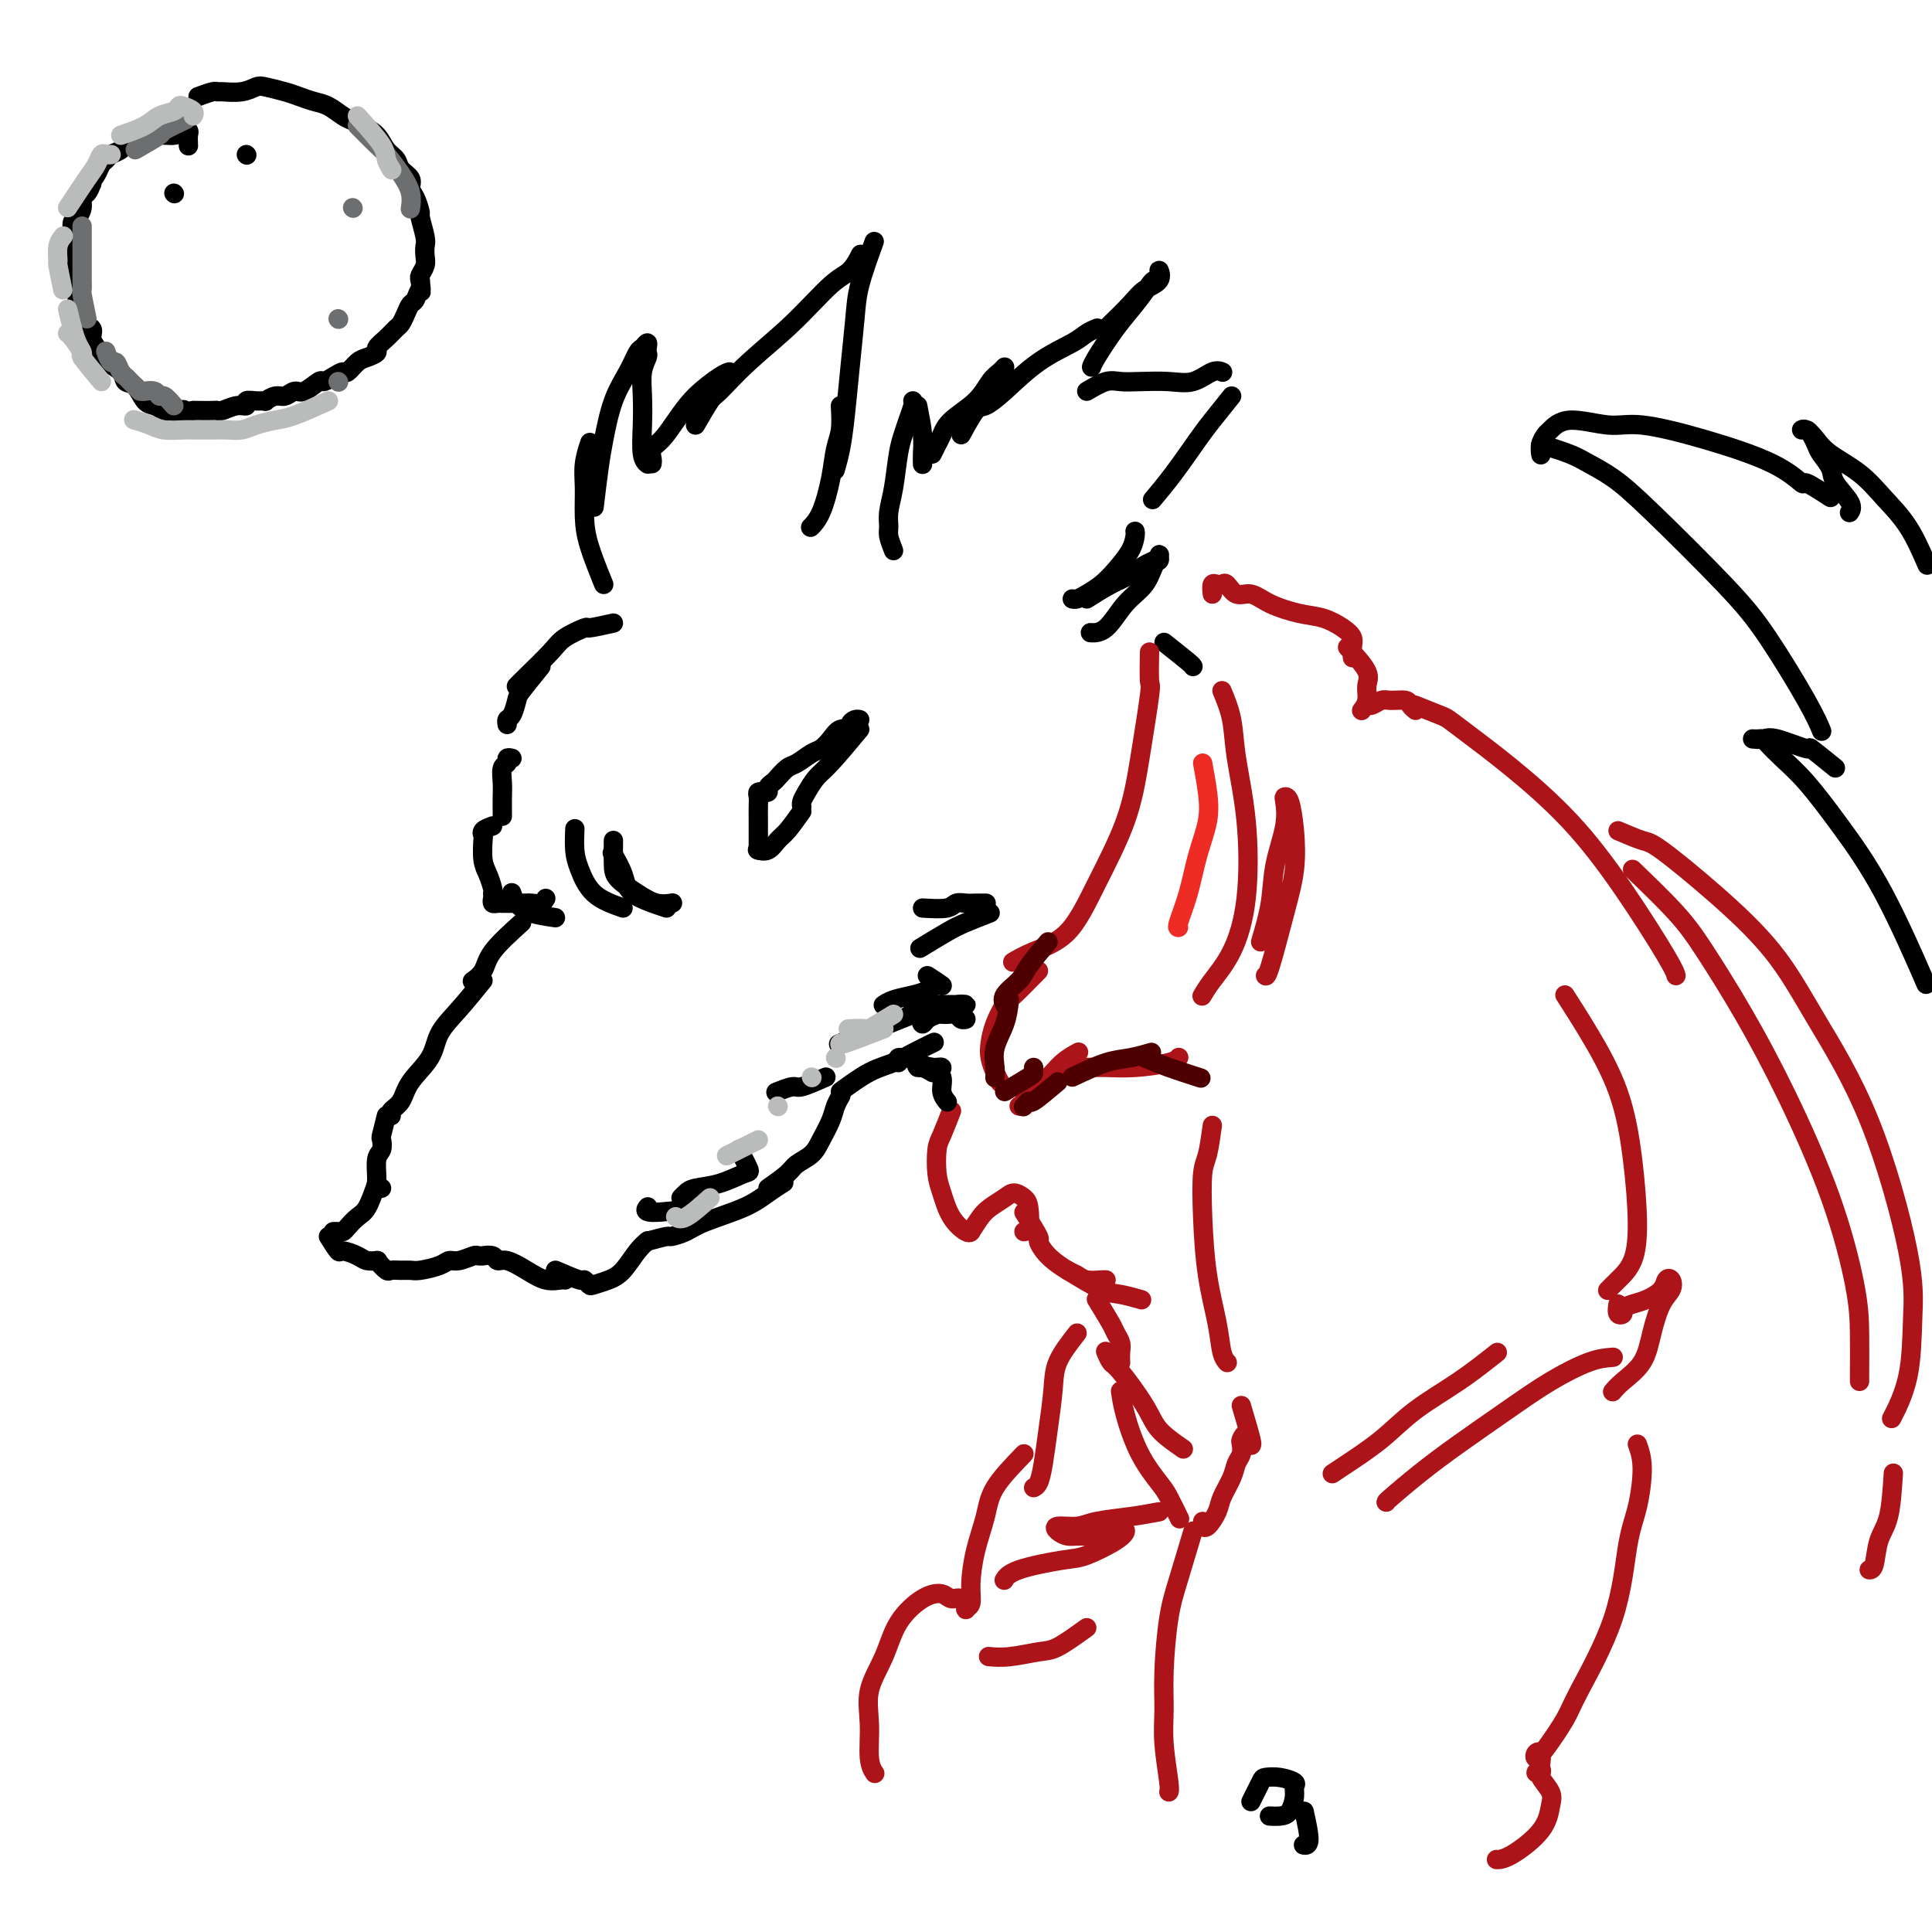 <svg viewBox='0 0 400 400' version='1.1' xmlns='http://www.w3.org/2000/svg' xmlns:xlink='http://www.w3.org/1999/xlink'><g fill='none' stroke='#000000' stroke-width='4' stroke-linecap='round' stroke-linejoin='round'><path d='M185,114c-0.429,-1.105 -0.858,-2.210 -1,-3c-0.142,-0.790 0.003,-1.264 0,-2c-0.003,-0.736 -0.156,-1.733 0,-3c0.156,-1.267 0.620,-2.805 1,-5c0.380,-2.195 0.676,-5.047 1,-7c0.324,-1.953 0.675,-3.007 1,-4c0.325,-0.993 0.623,-1.926 1,-3c0.377,-1.074 0.832,-2.289 1,-3c0.168,-0.711 0.048,-0.917 0,-1c-0.048,-0.083 -0.024,-0.041 0,0'/><path d='M190,84c0.423,2.143 0.845,4.286 1,6c0.155,1.714 0.042,3.000 0,4c-0.042,1.000 -0.012,1.714 0,2c0.012,0.286 0.006,0.143 0,0'/><path d='M193,94c0.335,-0.685 0.670,-1.370 1,-2c0.330,-0.630 0.655,-1.205 1,-2c0.345,-0.795 0.709,-1.810 2,-3c1.291,-1.190 3.509,-2.554 5,-4c1.491,-1.446 2.255,-2.975 3,-4c0.745,-1.025 1.470,-1.545 2,-2c0.530,-0.455 0.866,-0.844 1,-1c0.134,-0.156 0.067,-0.078 0,0'/><path d='M199,90c1.120,-2.050 2.239,-4.100 3,-5c0.761,-0.900 1.162,-0.650 2,-1c0.838,-0.350 2.113,-1.299 4,-3c1.887,-1.701 4.386,-4.155 7,-6c2.614,-1.845 5.341,-3.083 7,-4c1.659,-0.917 2.249,-1.514 3,-2c0.751,-0.486 1.664,-0.862 2,-1c0.336,-0.138 0.096,-0.040 0,0c-0.096,0.040 -0.048,0.020 0,0'/><path d='M229,68c1.865,-1.816 3.730,-3.633 5,-5c1.270,-1.367 1.945,-2.286 3,-3c1.055,-0.714 2.491,-1.224 3,-2c0.509,-0.776 0.089,-1.818 0,-2c-0.089,-0.182 0.151,0.497 0,1c-0.151,0.503 -0.692,0.831 -1,1c-0.308,0.169 -0.384,0.178 -1,1c-0.616,0.822 -1.773,2.455 -3,4c-1.227,1.545 -2.525,3.002 -4,5c-1.475,1.998 -3.128,4.538 -4,6c-0.872,1.462 -0.963,1.846 -1,2c-0.037,0.154 -0.018,0.077 0,0'/><path d='M225,81c1.432,-0.844 2.865,-1.688 4,-2c1.135,-0.312 1.974,-0.091 3,0c1.026,0.091 2.240,0.053 4,0c1.760,-0.053 4.065,-0.119 6,0c1.935,0.119 3.498,0.424 5,0c1.502,-0.424 2.943,-1.576 4,-2c1.057,-0.424 1.731,-0.121 2,0c0.269,0.121 0.135,0.061 0,0'/><path d='M255,82c-1.470,1.833 -2.941,3.665 -4,5c-1.059,1.335 -1.707,2.172 -3,4c-1.293,1.828 -3.233,4.646 -5,7c-1.767,2.354 -3.362,4.244 -4,5c-0.638,0.756 -0.319,0.378 0,0'/><path d='M235,110c0.041,0.184 0.082,0.367 0,1c-0.082,0.633 -0.288,1.714 -1,3c-0.712,1.286 -1.932,2.775 -3,4c-1.068,1.225 -1.985,2.185 -3,3c-1.015,0.815 -2.128,1.487 -3,2c-0.872,0.513 -1.504,0.869 -2,1c-0.496,0.131 -0.856,0.037 -1,0c-0.144,-0.037 -0.072,-0.019 0,0'/><path d='M225,124c1.737,-1.096 3.474,-2.192 5,-3c1.526,-0.808 2.839,-1.328 4,-2c1.161,-0.672 2.168,-1.497 3,-2c0.832,-0.503 1.488,-0.684 2,-1c0.512,-0.316 0.879,-0.766 1,-1c0.121,-0.234 -0.004,-0.252 0,0c0.004,0.252 0.136,0.775 0,1c-0.136,0.225 -0.541,0.151 -1,1c-0.459,0.849 -0.971,2.620 -2,4c-1.029,1.380 -2.575,2.370 -4,4c-1.425,1.630 -2.730,3.900 -4,5c-1.270,1.100 -2.506,1.028 -3,1c-0.494,-0.028 -0.247,-0.014 0,0'/><path d='M125,121c-1.153,-2.852 -2.305,-5.703 -3,-8c-0.695,-2.297 -0.932,-4.038 -1,-6c-0.068,-1.962 0.033,-4.144 0,-6c-0.033,-1.856 -0.201,-3.384 0,-5c0.201,-1.616 0.772,-3.319 1,-4c0.228,-0.681 0.114,-0.341 0,0'/><path d='M123,105c0.350,-2.904 0.699,-5.808 1,-8c0.301,-2.192 0.553,-3.672 1,-6c0.447,-2.328 1.090,-5.504 2,-8c0.910,-2.496 2.086,-4.312 3,-6c0.914,-1.688 1.565,-3.248 2,-4c0.435,-0.752 0.653,-0.697 1,-1c0.347,-0.303 0.821,-0.963 1,-1c0.179,-0.037 0.062,0.551 0,1c-0.062,0.449 -0.069,0.761 0,1c0.069,0.239 0.214,0.407 0,1c-0.214,0.593 -0.786,1.613 -1,3c-0.214,1.387 -0.071,3.142 0,5c0.071,1.858 0.071,3.817 0,6c-0.071,2.183 -0.211,4.588 0,6c0.211,1.412 0.775,1.832 1,2c0.225,0.168 0.113,0.084 0,0'/><path d='M135,96c0.042,-0.233 0.085,-0.466 0,-1c-0.085,-0.534 -0.297,-1.369 0,-2c0.297,-0.631 1.102,-1.059 2,-2c0.898,-0.941 1.887,-2.396 3,-4c1.113,-1.604 2.350,-3.358 4,-5c1.650,-1.642 3.713,-3.173 5,-4c1.287,-0.827 1.796,-0.951 2,-1c0.204,-0.049 0.102,-0.025 0,0'/><path d='M144,88c1.166,-2.020 2.331,-4.040 3,-5c0.669,-0.960 0.840,-0.861 2,-2c1.160,-1.139 3.309,-3.518 6,-6c2.691,-2.482 5.923,-5.068 9,-8c3.077,-2.932 6.000,-6.208 8,-8c2.000,-1.792 3.077,-2.098 4,-3c0.923,-0.902 1.692,-2.401 2,-3c0.308,-0.599 0.154,-0.300 0,0'/><path d='M181,50c-1.179,3.246 -2.357,6.492 -3,9c-0.643,2.508 -0.750,4.277 -1,7c-0.250,2.723 -0.641,6.401 -1,10c-0.359,3.599 -0.684,7.119 -1,10c-0.316,2.881 -0.624,5.122 -1,7c-0.376,1.878 -0.822,3.394 -1,4c-0.178,0.606 -0.089,0.303 0,0'/><path d='M174,84c0.095,1.792 0.190,3.584 0,5c-0.190,1.416 -0.664,2.457 -1,4c-0.336,1.543 -0.533,3.589 -1,6c-0.467,2.411 -1.203,5.188 -2,7c-0.797,1.812 -1.656,2.661 -2,3c-0.344,0.339 -0.172,0.170 0,0'/><path d='M127,129c-2.107,0.469 -4.213,0.937 -5,1c-0.787,0.063 -0.253,-0.281 -1,0c-0.747,0.281 -2.775,1.186 -4,2c-1.225,0.814 -1.648,1.538 -3,3c-1.352,1.462 -3.633,3.663 -5,5c-1.367,1.337 -1.819,1.811 -2,2c-0.181,0.189 -0.090,0.095 0,0'/><path d='M112,138c-1.600,1.972 -3.199,3.944 -4,5c-0.801,1.056 -0.803,1.197 -1,2c-0.197,0.803 -0.589,2.267 -1,3c-0.411,0.733 -0.841,0.736 -1,1c-0.159,0.264 -0.045,0.790 0,1c0.045,0.210 0.023,0.105 0,0'/><path d='M157,176c-0.001,-1.541 -0.001,-3.082 0,-4c0.001,-0.918 0.004,-1.213 0,-2c-0.004,-0.787 -0.016,-2.068 0,-3c0.016,-0.932 0.061,-1.517 0,-2c-0.061,-0.483 -0.227,-0.864 0,-1c0.227,-0.136 0.849,-0.026 1,0c0.151,0.026 -0.168,-0.034 0,0c0.168,0.034 0.822,0.160 1,0c0.178,-0.160 -0.119,-0.605 0,-1c0.119,-0.395 0.654,-0.740 1,-1c0.346,-0.260 0.501,-0.436 1,-1c0.499,-0.564 1.341,-1.516 2,-2c0.659,-0.484 1.135,-0.502 2,-1c0.865,-0.498 2.120,-1.478 3,-2c0.880,-0.522 1.384,-0.588 2,-1c0.616,-0.412 1.345,-1.172 2,-2c0.655,-0.828 1.237,-1.724 2,-2c0.763,-0.276 1.707,0.070 2,0c0.293,-0.070 -0.066,-0.555 0,-1c0.066,-0.445 0.556,-0.851 1,-1c0.444,-0.149 0.841,-0.043 1,0c0.159,0.043 0.079,0.021 0,0'/><path d='M178,151c-2.249,2.696 -4.497,5.391 -6,7c-1.503,1.609 -2.259,2.130 -3,3c-0.741,0.870 -1.467,2.089 -2,3c-0.533,0.911 -0.874,1.515 -1,2c-0.126,0.485 -0.036,0.853 0,1c0.036,0.147 0.018,0.074 0,0'/><path d='M166,168c-1.086,1.525 -2.172,3.049 -3,4c-0.828,0.951 -1.397,1.327 -2,2c-0.603,0.673 -1.239,1.643 -2,2c-0.761,0.357 -1.646,0.102 -2,0c-0.354,-0.102 -0.177,-0.051 0,0'/><path d='M106,157c-0.453,-0.102 -0.906,-0.205 -1,0c-0.094,0.205 0.171,0.716 0,1c-0.171,0.284 -0.778,0.339 -1,1c-0.222,0.661 -0.060,1.929 0,3c0.060,1.071 0.016,1.947 0,3c-0.016,1.053 -0.004,2.284 0,3c0.004,0.716 0.001,0.919 0,1c-0.001,0.081 -0.001,0.041 0,0'/><path d='M127,174c-0.018,1.848 -0.036,3.697 0,5c0.036,1.303 0.126,2.062 1,3c0.874,0.938 2.533,2.056 4,3c1.467,0.944 2.741,1.716 4,2c1.259,0.284 2.503,0.081 3,0c0.497,-0.081 0.249,-0.041 0,0'/><path d='M138,188c-2.792,-0.935 -5.583,-1.869 -7,-3c-1.417,-1.131 -1.458,-2.458 -2,-4c-0.542,-1.542 -1.583,-3.298 -2,-4c-0.417,-0.702 -0.208,-0.351 0,0'/><path d='M129,188c-2.226,-0.791 -4.453,-1.582 -6,-3c-1.547,-1.418 -2.415,-3.463 -3,-5c-0.585,-1.537 -0.888,-2.568 -1,-4c-0.112,-1.432 -0.032,-3.266 0,-4c0.032,-0.734 0.016,-0.367 0,0'/><path d='M102,171c-0.844,0.312 -1.687,0.624 -2,1c-0.313,0.376 -0.094,0.815 0,1c0.094,0.185 0.064,0.116 0,1c-0.064,0.884 -0.161,2.720 0,4c0.161,1.280 0.579,2.003 1,3c0.421,0.997 0.844,2.268 1,3c0.156,0.732 0.045,0.923 0,1c-0.045,0.077 -0.022,0.038 0,0'/><path d='M102,186c-0.078,0.423 -0.157,0.845 0,1c0.157,0.155 0.548,0.041 1,0c0.452,-0.041 0.965,-0.011 1,0c0.035,0.011 -0.408,0.003 0,0c0.408,-0.003 1.666,-0.001 2,0c0.334,0.001 -0.258,0.001 0,0c0.258,-0.001 1.365,-0.004 2,0c0.635,0.004 0.797,0.015 1,0c0.203,-0.015 0.446,-0.056 1,0c0.554,0.056 1.418,0.207 2,0c0.582,-0.207 0.880,-0.774 1,-1c0.120,-0.226 0.060,-0.113 0,0'/><path d='M115,190c-1.804,-0.256 -3.607,-0.512 -5,-1c-1.393,-0.488 -2.375,-1.208 -3,-2c-0.625,-0.792 -0.893,-1.655 -1,-2c-0.107,-0.345 -0.054,-0.173 0,0'/><path d='M108,191c-2.369,2.143 -4.738,4.286 -6,6c-1.262,1.714 -1.417,3.000 -2,4c-0.583,1.000 -1.595,1.714 -2,2c-0.405,0.286 -0.202,0.143 0,0'/><path d='M100,203c-1.692,2.088 -3.383,4.177 -5,6c-1.617,1.823 -3.159,3.381 -4,5c-0.841,1.619 -0.982,3.299 -2,5c-1.018,1.701 -2.914,3.423 -4,5c-1.086,1.577 -1.363,3.010 -2,4c-0.637,0.990 -1.633,1.536 -2,2c-0.367,0.464 -0.105,0.847 0,1c0.105,0.153 0.052,0.077 0,0'/><path d='M80,231c-0.414,1.629 -0.829,3.259 -1,4c-0.171,0.741 -0.099,0.595 0,1c0.099,0.405 0.226,1.362 0,2c-0.226,0.638 -0.807,0.955 -1,2c-0.193,1.045 -0.000,2.816 0,4c0.000,1.184 -0.192,1.780 0,2c0.192,0.220 0.769,0.063 1,0c0.231,-0.063 0.115,-0.031 0,0'/><path d='M78,245c-0.673,1.939 -1.346,3.879 -2,5c-0.654,1.121 -1.289,1.425 -2,2c-0.711,0.575 -1.497,1.422 -2,2c-0.503,0.578 -0.722,0.887 -1,1c-0.278,0.113 -0.613,0.030 -1,0c-0.387,-0.030 -0.825,-0.009 -1,0c-0.175,0.009 -0.088,0.004 0,0'/><path d='M68,256c0.811,1.290 1.622,2.580 2,3c0.378,0.420 0.322,-0.031 1,0c0.678,0.031 2.089,0.544 3,1c0.911,0.456 1.322,0.853 2,1c0.678,0.147 1.622,0.042 2,0c0.378,-0.042 0.189,-0.021 0,0'/><path d='M78,261c0.779,0.846 1.558,1.691 2,2c0.442,0.309 0.549,0.080 1,0c0.451,-0.080 1.248,-0.011 2,0c0.752,0.011 1.460,-0.034 2,0c0.540,0.034 0.912,0.149 2,0c1.088,-0.149 2.893,-0.562 4,-1c1.107,-0.438 1.516,-0.902 2,-1c0.484,-0.098 1.042,0.170 2,0c0.958,-0.170 2.316,-0.779 3,-1c0.684,-0.221 0.694,-0.055 1,0c0.306,0.055 0.910,-0.001 1,0c0.090,0.001 -0.332,0.058 0,0c0.332,-0.058 1.418,-0.232 2,0c0.582,0.232 0.660,0.871 1,1c0.340,0.129 0.942,-0.253 2,0c1.058,0.253 2.571,1.140 4,2c1.429,0.860 2.775,1.695 4,2c1.225,0.305 2.330,0.082 3,0c0.670,-0.082 0.906,-0.023 1,0c0.094,0.023 0.047,0.012 0,0'/><path d='M115,263c2.027,0.874 4.055,1.748 5,2c0.945,0.252 0.808,-0.119 1,0c0.192,0.119 0.712,0.726 1,1c0.288,0.274 0.344,0.213 1,0c0.656,-0.213 1.913,-0.579 3,-1c1.087,-0.421 2.003,-0.896 3,-2c0.997,-1.104 2.076,-2.836 3,-4c0.924,-1.164 1.693,-1.761 2,-2c0.307,-0.239 0.154,-0.119 0,0'/><path d='M134,257c1.651,-0.442 3.302,-0.884 4,-1c0.698,-0.116 0.444,0.093 1,0c0.556,-0.093 1.922,-0.487 3,-1c1.078,-0.513 1.869,-1.143 4,-2c2.131,-0.857 5.602,-1.941 8,-3c2.398,-1.059 3.723,-2.093 5,-3c1.277,-0.907 2.508,-1.688 3,-2c0.492,-0.312 0.246,-0.156 0,0'/><path d='M159,246c1.543,-1.085 3.086,-2.170 4,-3c0.914,-0.830 1.200,-1.405 2,-2c0.800,-0.595 2.113,-1.211 3,-2c0.887,-0.789 1.348,-1.753 2,-3c0.652,-1.247 1.495,-2.779 2,-4c0.505,-1.221 0.671,-2.131 1,-3c0.329,-0.869 0.819,-1.695 1,-2c0.181,-0.305 0.052,-0.087 0,0c-0.052,0.087 -0.026,0.044 0,0'/><path d='M174,226c2.059,-1.509 4.118,-3.018 6,-4c1.882,-0.982 3.587,-1.439 5,-2c1.413,-0.561 2.534,-1.228 4,-2c1.466,-0.772 3.276,-1.649 4,-2c0.724,-0.351 0.362,-0.175 0,0'/><path d='M199,211c0.516,-0.031 1.033,-0.061 1,0c-0.033,0.061 -0.615,0.215 -1,0c-0.385,-0.215 -0.573,-0.799 -1,-1c-0.427,-0.201 -1.093,-0.018 -2,0c-0.907,0.018 -2.055,-0.128 -3,0c-0.945,0.128 -1.687,0.529 -2,1c-0.313,0.471 -0.198,1.012 0,1c0.198,-0.012 0.479,-0.578 1,-1c0.521,-0.422 1.283,-0.702 2,-1c0.717,-0.298 1.390,-0.616 2,-1c0.610,-0.384 1.158,-0.835 2,-1c0.842,-0.165 1.978,-0.044 2,0c0.022,0.044 -1.072,0.012 -2,0c-0.928,-0.012 -1.691,-0.003 -3,0c-1.309,0.003 -3.163,0.001 -4,0c-0.837,-0.001 -0.657,-0.000 -1,0c-0.343,0.000 -1.208,0.000 -1,0c0.208,-0.000 1.488,-0.000 2,0c0.512,0.000 0.256,0.000 0,0'/><path d='M241,133c2.000,1.578 4.000,3.156 5,4c1.000,0.844 1.000,0.956 1,1c0.000,0.044 0.000,0.022 0,0'/></g>
<g fill='none' stroke='#AD1419' stroke-width='4' stroke-linecap='round' stroke-linejoin='round'><path d='M238,135c-0.047,2.508 -0.094,5.016 0,6c0.094,0.984 0.328,0.444 0,3c-0.328,2.556 -1.217,8.207 -2,13c-0.783,4.793 -1.461,8.728 -3,13c-1.539,4.272 -3.940,8.882 -6,13c-2.060,4.118 -3.779,7.743 -6,10c-2.221,2.257 -4.944,3.146 -7,4c-2.056,0.854 -3.445,1.673 -4,2c-0.555,0.327 -0.278,0.164 0,0'/><path d='M215,201c-1.940,1.981 -3.879,3.961 -5,5c-1.121,1.039 -1.422,1.135 -2,2c-0.578,0.865 -1.433,2.498 -2,4c-0.567,1.502 -0.845,2.872 -1,4c-0.155,1.128 -0.186,2.014 0,3c0.186,0.986 0.588,2.073 1,3c0.412,0.927 0.832,1.693 1,2c0.168,0.307 0.084,0.153 0,0'/><path d='M211,229c0.464,0.033 0.928,0.066 1,0c0.072,-0.066 -0.246,-0.232 0,-1c0.246,-0.768 1.058,-2.140 2,-3c0.942,-0.860 2.015,-1.210 3,-2c0.985,-0.790 1.880,-2.020 3,-3c1.120,-0.980 2.463,-1.708 3,-2c0.537,-0.292 0.269,-0.146 0,0'/><path d='M219,221c1.728,0.000 3.456,0.001 4,0c0.544,-0.001 -0.096,-0.003 0,0c0.096,0.003 0.930,0.011 2,0c1.070,-0.011 2.378,-0.041 4,0c1.622,0.041 3.559,0.155 6,0c2.441,-0.155 5.386,-0.578 7,-1c1.614,-0.422 1.896,-0.845 2,-1c0.104,-0.155 0.030,-0.044 0,0c-0.030,0.044 -0.015,0.022 0,0'/><path d='M253,143c0.788,1.915 1.576,3.830 2,6c0.424,2.170 0.482,4.593 1,8c0.518,3.407 1.494,7.796 2,13c0.506,5.204 0.542,11.223 0,16c-0.542,4.777 -1.661,8.311 -3,11c-1.339,2.689 -2.899,4.532 -4,6c-1.101,1.468 -1.743,2.562 -2,3c-0.257,0.438 -0.128,0.219 0,0'/><path d='M261,195c0.792,-2.679 1.585,-5.359 2,-8c0.415,-2.641 0.454,-5.244 1,-8c0.546,-2.756 1.600,-5.664 2,-8c0.400,-2.336 0.147,-4.098 0,-5c-0.147,-0.902 -0.188,-0.944 0,-1c0.188,-0.056 0.604,-0.127 1,1c0.396,1.127 0.772,3.451 1,6c0.228,2.549 0.310,5.324 0,8c-0.310,2.676 -1.011,5.253 -2,9c-0.989,3.747 -2.266,8.663 -3,11c-0.734,2.337 -0.924,2.096 -1,2c-0.076,-0.096 -0.038,-0.048 0,0'/><path d='M251,123c-0.088,-0.841 -0.176,-1.681 0,-2c0.176,-0.319 0.616,-0.115 1,0c0.384,0.115 0.712,0.142 1,0c0.288,-0.142 0.537,-0.451 1,0c0.463,0.451 1.141,1.664 2,2c0.859,0.336 1.900,-0.205 3,0c1.100,0.205 2.260,1.157 4,2c1.740,0.843 4.060,1.576 6,2c1.940,0.424 3.501,0.538 5,1c1.499,0.462 2.938,1.273 4,2c1.062,0.727 1.749,1.370 2,2c0.251,0.630 0.068,1.247 0,2c-0.068,0.753 -0.019,1.644 0,2c0.019,0.356 0.010,0.178 0,0'/><path d='M279,134c1.699,1.848 3.398,3.696 4,5c0.602,1.304 0.108,2.063 0,3c-0.108,0.937 0.170,2.051 0,3c-0.170,0.949 -0.790,1.734 -1,2c-0.210,0.266 -0.012,0.015 0,0c0.012,-0.015 -0.164,0.206 0,0c0.164,-0.206 0.667,-0.841 1,-1c0.333,-0.159 0.495,0.156 1,0c0.505,-0.156 1.355,-0.784 2,-1c0.645,-0.216 1.087,-0.019 2,0c0.913,0.019 2.297,-0.138 3,0c0.703,0.138 0.724,0.573 1,1c0.276,0.427 0.805,0.846 1,1c0.195,0.154 0.056,0.044 0,0c-0.056,-0.044 -0.028,-0.022 0,0'/><path d='M293,146c1.956,0.784 3.912,1.568 5,2c1.088,0.432 1.308,0.512 2,1c0.692,0.488 1.856,1.384 4,3c2.144,1.616 5.268,3.953 9,7c3.732,3.047 8.072,6.803 12,11c3.928,4.197 7.445,8.836 11,14c3.555,5.164 7.150,10.852 9,14c1.850,3.148 1.957,3.757 2,4c0.043,0.243 0.021,0.122 0,0'/><path d='M338,180c3.311,3.191 6.622,6.381 9,9c2.378,2.619 3.825,4.666 6,8c2.175,3.334 5.080,7.956 8,13c2.920,5.044 5.854,10.511 9,17c3.146,6.489 6.503,14.002 9,21c2.497,6.998 4.133,13.483 5,18c0.867,4.517 0.964,7.066 1,10c0.036,2.934 0.010,6.251 0,8c-0.010,1.749 -0.003,1.928 0,2c0.003,0.072 0.001,0.036 0,0'/><path d='M335,172c1.911,0.816 3.822,1.633 5,2c1.178,0.367 1.624,0.286 4,2c2.376,1.714 6.683,5.224 11,9c4.317,3.776 8.646,7.816 12,12c3.354,4.184 5.735,8.510 9,14c3.265,5.490 7.414,12.145 11,21c3.586,8.855 6.610,19.912 8,27c1.390,7.088 1.146,10.209 1,14c-0.146,3.791 -0.193,8.251 -1,12c-0.807,3.749 -2.373,6.785 -3,8c-0.627,1.215 -0.313,0.607 0,0'/><path d='M392,305c-0.219,3.381 -0.437,6.762 -1,9c-0.563,2.238 -1.470,3.332 -2,5c-0.530,1.668 -0.681,3.911 -1,5c-0.319,1.089 -0.805,1.026 -1,1c-0.195,-0.026 -0.097,-0.013 0,0'/><path d='M324,206c1.516,2.357 3.032,4.713 5,8c1.968,3.287 4.389,7.503 6,12c1.611,4.497 2.414,9.275 3,14c0.586,4.725 0.955,9.396 1,13c0.045,3.604 -0.235,6.141 -1,8c-0.765,1.859 -2.014,3.039 -3,4c-0.986,0.961 -1.710,1.703 -2,2c-0.290,0.297 -0.145,0.148 0,0'/><path d='M335,270c-0.125,0.822 -0.249,1.644 0,2c0.249,0.356 0.872,0.248 1,0c0.128,-0.248 -0.240,-0.634 0,-1c0.240,-0.366 1.087,-0.713 2,-1c0.913,-0.287 1.892,-0.516 3,-1c1.108,-0.484 2.344,-1.223 3,-2c0.656,-0.777 0.734,-1.592 1,-2c0.266,-0.408 0.722,-0.409 1,0c0.278,0.409 0.377,1.229 0,2c-0.377,0.771 -1.229,1.492 -2,3c-0.771,1.508 -1.461,3.802 -2,6c-0.539,2.198 -0.928,4.301 -2,6c-1.072,1.699 -2.827,2.996 -4,4c-1.173,1.004 -1.764,1.715 -2,2c-0.236,0.285 -0.118,0.142 0,0'/><path d='M334,281c-1.413,0.105 -2.826,0.210 -5,1c-2.174,0.790 -5.108,2.264 -8,4c-2.892,1.736 -5.742,3.733 -9,6c-3.258,2.267 -6.926,4.804 -10,7c-3.074,2.196 -5.556,4.053 -8,6c-2.444,1.947 -4.850,3.986 -6,5c-1.150,1.014 -1.043,1.004 -1,1c0.043,-0.004 0.021,-0.002 0,0'/><path d='M310,280c-2.524,2.002 -5.048,4.004 -8,6c-2.952,1.996 -6.332,3.985 -9,6c-2.668,2.015 -4.622,4.056 -7,6c-2.378,1.944 -5.179,3.793 -7,5c-1.821,1.207 -2.663,1.774 -3,2c-0.337,0.226 -0.168,0.113 0,0'/><path d='M251,233c-0.314,2.277 -0.627,4.554 -1,6c-0.373,1.446 -0.805,2.061 -1,4c-0.195,1.939 -0.154,5.203 0,9c0.154,3.797 0.420,8.128 1,12c0.580,3.872 1.475,7.285 2,10c0.525,2.715 0.680,4.731 1,6c0.320,1.269 0.806,1.791 1,2c0.194,0.209 0.097,0.104 0,0'/><path d='M257,291c0.844,2.840 1.687,5.681 2,7c0.313,1.319 0.094,1.117 0,1c-0.094,-0.117 -0.064,-0.148 0,0c0.064,0.148 0.162,0.477 0,0c-0.162,-0.477 -0.582,-1.758 -1,-2c-0.418,-0.242 -0.832,0.556 -1,1c-0.168,0.444 -0.091,0.534 0,1c0.091,0.466 0.194,1.306 0,2c-0.194,0.694 -0.685,1.241 -1,2c-0.315,0.759 -0.452,1.730 -1,3c-0.548,1.270 -1.506,2.839 -2,4c-0.494,1.161 -0.525,1.915 -1,3c-0.475,1.085 -1.395,2.501 -2,3c-0.605,0.499 -0.894,0.082 -1,0c-0.106,-0.082 -0.029,0.170 0,0c0.029,-0.170 0.008,-0.763 0,-1c-0.008,-0.237 -0.004,-0.119 0,0'/><path d='M247,317c-1.072,3.600 -2.145,7.200 -3,10c-0.855,2.800 -1.493,4.799 -2,8c-0.507,3.201 -0.882,7.604 -1,11c-0.118,3.396 0.021,5.786 0,8c-0.021,2.214 -0.201,4.253 0,7c0.201,2.747 0.785,6.201 1,8c0.215,1.799 0.061,1.943 0,2c-0.061,0.057 -0.031,0.029 0,0'/><path d='M339,299c0.486,1.358 0.971,2.716 1,5c0.029,2.284 -0.399,5.493 -1,8c-0.601,2.507 -1.376,4.310 -2,8c-0.624,3.690 -1.099,9.266 -3,15c-1.901,5.734 -5.228,11.624 -7,15c-1.772,3.376 -1.988,4.237 -3,6c-1.012,1.763 -2.821,4.427 -4,6c-1.179,1.573 -1.728,2.056 -2,2c-0.272,-0.056 -0.268,-0.652 0,-1c0.268,-0.348 0.799,-0.447 1,0c0.201,0.447 0.072,1.440 0,2c-0.072,0.560 -0.088,0.687 0,1c0.088,0.313 0.280,0.811 0,1c-0.280,0.189 -1.031,0.068 -1,0c0.031,-0.068 0.843,-0.085 1,0c0.157,0.085 -0.342,0.271 0,1c0.342,0.729 1.524,1.999 2,3c0.476,1.001 0.246,1.732 0,3c-0.246,1.268 -0.509,3.072 -2,5c-1.491,1.928 -4.209,3.981 -6,5c-1.791,1.019 -2.655,1.006 -3,1c-0.345,-0.006 -0.173,-0.003 0,0'/><path d='M197,230c-0.737,1.902 -1.475,3.804 -2,5c-0.525,1.196 -0.838,1.687 -1,3c-0.162,1.313 -0.173,3.448 0,5c0.173,1.552 0.530,2.521 1,4c0.470,1.479 1.054,3.469 2,5c0.946,1.531 2.255,2.605 3,3c0.745,0.395 0.927,0.113 1,0c0.073,-0.113 0.036,-0.056 0,0'/><path d='M201,255c0.697,-1.092 1.395,-2.185 2,-3c0.605,-0.815 1.118,-1.353 2,-2c0.882,-0.647 2.132,-1.403 3,-2c0.868,-0.597 1.353,-1.036 2,-1c0.647,0.036 1.455,0.545 2,1c0.545,0.455 0.826,0.854 1,2c0.174,1.146 0.239,3.039 0,4c-0.239,0.961 -0.783,0.989 -1,1c-0.217,0.011 -0.109,0.006 0,0'/><path d='M212,251c1.300,2.068 2.599,4.136 3,5c0.401,0.864 -0.098,0.522 0,1c0.098,0.478 0.793,1.774 2,3c1.207,1.226 2.926,2.381 4,3c1.074,0.619 1.503,0.702 2,1c0.497,0.298 1.061,0.812 2,1c0.939,0.188 2.253,0.051 3,0c0.747,-0.051 0.928,-0.014 1,0c0.072,0.014 0.036,0.007 0,0'/><path d='M221,263c2.627,1.608 5.254,3.215 7,4c1.746,0.785 2.612,0.746 4,1c1.388,0.254 3.297,0.799 4,1c0.703,0.201 0.201,0.057 0,0c-0.201,-0.057 -0.100,-0.029 0,0'/><path d='M227,269c1.185,1.935 2.370,3.871 3,5c0.630,1.129 0.705,1.452 1,2c0.295,0.548 0.811,1.322 1,2c0.189,0.678 0.051,1.259 0,2c-0.051,0.741 -0.015,1.640 0,2c0.015,0.360 0.007,0.180 0,0'/><path d='M223,276c-1.601,2.050 -3.202,4.101 -4,6c-0.798,1.899 -0.792,3.647 -1,6c-0.208,2.353 -0.630,5.310 -1,8c-0.370,2.690 -0.687,5.113 -1,7c-0.313,1.887 -0.623,3.239 -1,4c-0.377,0.761 -0.822,0.932 -1,1c-0.178,0.068 -0.089,0.034 0,0'/><path d='M212,301c-2.361,2.443 -4.723,4.886 -6,7c-1.277,2.114 -1.471,3.901 -2,6c-0.529,2.099 -1.395,4.512 -2,7c-0.605,2.488 -0.949,5.051 -1,7c-0.051,1.949 0.190,3.283 0,4c-0.190,0.717 -0.812,0.815 -1,1c-0.188,0.185 0.058,0.456 0,0c-0.058,-0.456 -0.421,-1.640 -1,-2c-0.579,-0.360 -1.375,0.103 -2,0c-0.625,-0.103 -1.079,-0.770 -2,-1c-0.921,-0.230 -2.309,-0.021 -4,1c-1.691,1.021 -3.683,2.853 -5,5c-1.317,2.147 -1.957,4.607 -3,7c-1.043,2.393 -2.489,4.719 -3,7c-0.511,2.281 -0.085,4.519 0,7c0.085,2.481 -0.169,5.206 0,7c0.169,1.794 0.763,2.655 1,3c0.237,0.345 0.119,0.172 0,0'/><path d='M245,300c-1.911,-1.325 -3.822,-2.650 -5,-4c-1.178,-1.350 -1.622,-2.726 -3,-5c-1.378,-2.274 -3.689,-5.444 -5,-7c-1.311,-1.556 -1.622,-1.496 -2,-2c-0.378,-0.504 -0.822,-1.573 -1,-2c-0.178,-0.427 -0.089,-0.214 0,0'/><path d='M232,288c0.192,1.374 0.385,2.747 1,5c0.615,2.253 1.654,5.385 3,8c1.346,2.615 3.000,4.711 4,6c1.000,1.289 1.346,1.770 2,3c0.654,1.230 1.615,3.209 2,4c0.385,0.791 0.192,0.396 0,0'/><path d='M240,313c-1.833,0.341 -3.666,0.683 -6,1c-2.334,0.317 -5.170,0.611 -7,1c-1.830,0.389 -2.655,0.875 -4,1c-1.345,0.125 -3.210,-0.109 -4,0c-0.790,0.109 -0.507,0.562 0,1c0.507,0.438 1.236,0.862 2,1c0.764,0.138 1.561,-0.011 3,0c1.439,0.011 3.518,0.182 5,0c1.482,-0.182 2.366,-0.716 3,-1c0.634,-0.284 1.018,-0.319 1,0c-0.018,0.319 -0.439,0.993 -2,2c-1.561,1.007 -4.261,2.347 -6,3c-1.739,0.653 -2.518,0.618 -5,1c-2.482,0.382 -6.668,1.180 -9,2c-2.332,0.820 -2.809,1.663 -3,2c-0.191,0.337 -0.095,0.169 0,0'/><path d='M225,337c-2.233,1.608 -4.466,3.215 -6,4c-1.534,0.785 -2.370,0.746 -4,1c-1.630,0.254 -4.054,0.799 -6,1c-1.946,0.201 -3.413,0.057 -4,0c-0.587,-0.057 -0.293,-0.029 0,0'/></g>
<g fill='none' stroke='#000000' stroke-width='4' stroke-linecap='round' stroke-linejoin='round'><path d='M191,188c1.935,0.113 3.871,0.226 5,0c1.129,-0.226 1.452,-0.793 2,-1c0.548,-0.207 1.322,-0.056 2,0c0.678,0.056 1.259,0.015 2,0c0.741,-0.015 1.640,-0.004 2,0c0.360,0.004 0.180,0.002 0,0'/><path d='M205,189c-1.810,0.708 -3.619,1.417 -5,2c-1.381,0.583 -2.333,1.042 -4,2c-1.667,0.958 -4.048,2.417 -5,3c-0.952,0.583 -0.476,0.292 0,0'/><path d='M192,202c1.337,0.869 2.675,1.738 3,2c0.325,0.262 -0.361,-0.084 -1,0c-0.639,0.084 -1.229,0.597 -2,1c-0.771,0.403 -1.722,0.696 -3,1c-1.278,0.304 -2.883,0.620 -4,1c-1.117,0.380 -1.748,0.823 -2,1c-0.252,0.177 -0.126,0.089 0,0'/><path d='M189,210c-3.667,1.467 -7.333,2.933 -10,4c-2.667,1.067 -4.333,1.733 -5,2c-0.667,0.267 -0.333,0.133 0,0'/><path d='M171,223c-1.976,0.875 -3.952,1.750 -5,2c-1.048,0.250 -1.167,-0.125 -2,0c-0.833,0.125 -2.381,0.750 -3,1c-0.619,0.250 -0.310,0.125 0,0'/><path d='M153,238c0.844,1.632 1.687,3.263 2,4c0.313,0.737 0.094,0.579 -1,1c-1.094,0.421 -3.064,1.419 -5,2c-1.936,0.581 -3.839,0.743 -5,1c-1.161,0.257 -1.582,0.608 -2,1c-0.418,0.392 -0.834,0.826 -1,1c-0.166,0.174 -0.083,0.087 0,0'/><path d='M145,250c-4.111,0.533 -8.222,1.067 -10,1c-1.778,-0.067 -1.222,-0.733 -1,-1c0.222,-0.267 0.111,-0.133 0,0'/><path d='M186,220c-0.094,-0.428 -0.188,-0.857 0,-1c0.188,-0.143 0.657,-0.001 1,0c0.343,0.001 0.558,-0.140 1,0c0.442,0.140 1.109,0.559 2,1c0.891,0.441 2.006,0.904 3,1c0.994,0.096 1.867,-0.174 2,0c0.133,0.174 -0.476,0.793 -1,1c-0.524,0.207 -0.964,0.003 -1,0c-0.036,-0.003 0.332,0.196 0,0c-0.332,-0.196 -1.366,-0.786 -2,-1c-0.634,-0.214 -0.870,-0.052 -1,0c-0.130,0.052 -0.155,-0.005 0,0c0.155,0.005 0.490,0.072 1,0c0.510,-0.072 1.195,-0.282 2,0c0.805,0.282 1.731,1.055 2,2c0.269,0.945 -0.120,2.062 0,3c0.120,0.938 0.749,1.697 1,2c0.251,0.303 0.126,0.152 0,0'/><path d='M259,373c0.799,-1.584 1.597,-3.168 2,-4c0.403,-0.832 0.410,-0.912 1,-1c0.590,-0.088 1.764,-0.185 3,0c1.236,0.185 2.536,0.652 3,1c0.464,0.348 0.093,0.577 0,1c-0.093,0.423 0.094,1.042 0,2c-0.094,0.958 -0.468,2.257 -1,3c-0.532,0.743 -1.220,0.931 -2,1c-0.780,0.069 -1.651,0.020 -2,0c-0.349,-0.020 -0.174,-0.010 0,0'/><path d='M270,375c0.533,2.422 1.067,4.844 1,6c-0.067,1.156 -0.733,1.044 -1,1c-0.267,-0.044 -0.133,-0.022 0,0'/><path d='M399,117c-1.233,-2.826 -2.466,-5.653 -4,-8c-1.534,-2.347 -3.370,-4.216 -5,-6c-1.630,-1.784 -3.054,-3.483 -5,-5c-1.946,-1.517 -4.413,-2.852 -6,-4c-1.587,-1.148 -2.293,-2.109 -3,-3c-0.707,-0.891 -1.416,-1.711 -2,-2c-0.584,-0.289 -1.044,-0.048 -1,0c0.044,0.048 0.594,-0.097 1,0c0.406,0.097 0.670,0.436 1,1c0.330,0.564 0.727,1.351 1,2c0.273,0.649 0.423,1.158 1,2c0.577,0.842 1.580,2.016 2,3c0.420,0.984 0.257,1.779 1,3c0.743,1.221 2.392,2.867 3,4c0.608,1.133 0.174,1.752 0,2c-0.174,0.248 -0.087,0.124 0,0'/><path d='M379,103c-2.094,-1.355 -4.187,-2.711 -5,-3c-0.813,-0.289 -0.345,0.488 -1,0c-0.655,-0.488 -2.433,-2.242 -6,-4c-3.567,-1.758 -8.924,-3.522 -14,-5c-5.076,-1.478 -9.871,-2.671 -13,-3c-3.129,-0.329 -4.594,0.204 -7,0c-2.406,-0.204 -5.755,-1.147 -8,-1c-2.245,0.147 -3.386,1.385 -4,2c-0.614,0.615 -0.701,0.608 -1,1c-0.299,0.392 -0.811,1.182 -1,2c-0.189,0.818 -0.054,1.662 0,2c0.054,0.338 0.027,0.169 0,0'/><path d='M319,92c2.198,0.681 4.396,1.362 6,2c1.604,0.638 2.613,1.233 4,2c1.387,0.767 3.151,1.705 5,3c1.849,1.295 3.781,2.947 8,7c4.219,4.053 10.724,10.509 15,15c4.276,4.491 6.321,7.018 9,11c2.679,3.982 5.990,9.418 8,13c2.010,3.582 2.717,5.309 3,6c0.283,0.691 0.141,0.345 0,0'/><path d='M380,159c-2.162,-1.751 -4.324,-3.503 -5,-4c-0.676,-0.497 0.134,0.259 -1,0c-1.134,-0.259 -4.214,-1.534 -6,-2c-1.786,-0.466 -2.280,-0.125 -3,0c-0.720,0.125 -1.668,0.033 -2,0c-0.332,-0.033 -0.049,-0.007 0,0c0.049,0.007 -0.137,-0.004 0,0c0.137,0.004 0.597,0.024 1,0c0.403,-0.024 0.751,-0.091 1,0c0.249,0.091 0.401,0.340 1,1c0.599,0.660 1.647,1.731 3,3c1.353,1.269 3.012,2.735 5,5c1.988,2.265 4.306,5.329 7,9c2.694,3.671 5.764,7.950 9,14c3.236,6.050 6.639,13.871 8,17c1.361,3.129 0.681,1.564 0,0'/><path d='M41,20c1.158,-0.425 2.317,-0.849 3,-1c0.683,-0.151 0.891,-0.027 1,0c0.109,0.027 0.119,-0.042 1,0c0.881,0.042 2.634,0.196 4,0c1.366,-0.196 2.347,-0.743 3,-1c0.653,-0.257 0.979,-0.225 2,0c1.021,0.225 2.738,0.641 4,1c1.262,0.359 2.067,0.660 3,1c0.933,0.340 1.992,0.721 3,1c1.008,0.279 1.965,0.458 3,1c1.035,0.542 2.150,1.447 3,2c0.850,0.553 1.436,0.753 2,1c0.564,0.247 1.105,0.541 2,1c0.895,0.459 2.142,1.081 3,2c0.858,0.919 1.325,2.133 2,3c0.675,0.867 1.557,1.386 2,2c0.443,0.614 0.449,1.325 1,2c0.551,0.675 1.649,1.316 2,2c0.351,0.684 -0.046,1.412 0,2c0.046,0.588 0.534,1.035 1,2c0.466,0.965 0.909,2.447 1,3c0.091,0.553 -0.171,0.178 0,1c0.171,0.822 0.774,2.840 1,4c0.226,1.160 0.074,1.463 0,2c-0.074,0.537 -0.071,1.309 0,2c0.071,0.691 0.212,1.301 0,2c-0.212,0.699 -0.775,1.485 -1,2c-0.225,0.515 -0.113,0.757 0,1'/><path d='M87,58c0.357,3.590 0.250,2.065 0,2c-0.250,-0.065 -0.644,1.330 -1,2c-0.356,0.670 -0.675,0.616 -1,1c-0.325,0.384 -0.655,1.206 -1,2c-0.345,0.794 -0.704,1.561 -1,2c-0.296,0.439 -0.530,0.552 -1,1c-0.470,0.448 -1.175,1.232 -2,2c-0.825,0.768 -1.769,1.520 -2,2c-0.231,0.480 0.251,0.688 0,1c-0.251,0.312 -1.236,0.727 -2,1c-0.764,0.273 -1.308,0.403 -2,1c-0.692,0.597 -1.531,1.660 -2,2c-0.469,0.340 -0.566,-0.045 -1,0c-0.434,0.045 -1.204,0.519 -2,1c-0.796,0.481 -1.617,0.970 -2,1c-0.383,0.030 -0.329,-0.399 -1,0c-0.671,0.399 -2.069,1.627 -3,2c-0.931,0.373 -1.397,-0.110 -2,0c-0.603,0.110 -1.344,0.815 -2,1c-0.656,0.185 -1.227,-0.148 -2,0c-0.773,0.148 -1.747,0.776 -2,1c-0.253,0.224 0.215,0.045 0,0c-0.215,-0.045 -1.112,0.044 -2,0c-0.888,-0.044 -1.769,-0.222 -2,0c-0.231,0.222 0.186,0.844 0,1c-0.186,0.156 -0.974,-0.154 -2,0c-1.026,0.154 -2.289,0.773 -3,1c-0.711,0.227 -0.871,0.061 -1,0c-0.129,-0.061 -0.227,-0.016 -1,0c-0.773,0.016 -2.221,0.005 -3,0c-0.779,-0.005 -0.890,-0.002 -1,0'/><path d='M40,85c-5.308,1.242 -2.577,0.346 -2,0c0.577,-0.346 -1.000,-0.142 -2,0c-1.000,0.142 -1.424,0.222 -2,0c-0.576,-0.222 -1.304,-0.745 -2,-1c-0.696,-0.255 -1.360,-0.243 -2,-1c-0.640,-0.757 -1.257,-2.282 -2,-3c-0.743,-0.718 -1.613,-0.629 -2,-1c-0.387,-0.371 -0.290,-1.201 -1,-2c-0.710,-0.799 -2.227,-1.566 -3,-2c-0.773,-0.434 -0.803,-0.535 -1,-1c-0.197,-0.465 -0.561,-1.295 -1,-2c-0.439,-0.705 -0.954,-1.287 -1,-2c-0.046,-0.713 0.376,-1.557 0,-2c-0.376,-0.443 -1.550,-0.485 -2,-1c-0.450,-0.515 -0.177,-1.504 0,-2c0.177,-0.496 0.258,-0.499 0,-1c-0.258,-0.501 -0.854,-1.499 -1,-2c-0.146,-0.501 0.157,-0.504 0,-1c-0.157,-0.496 -0.774,-1.484 -1,-2c-0.226,-0.516 -0.061,-0.561 0,-1c0.061,-0.439 0.016,-1.272 0,-2c-0.016,-0.728 -0.005,-1.351 0,-2c0.005,-0.649 0.004,-1.325 0,-2c-0.004,-0.675 -0.011,-1.349 0,-2c0.011,-0.651 0.041,-1.277 0,-2c-0.041,-0.723 -0.152,-1.541 0,-2c0.152,-0.459 0.565,-0.560 1,-1c0.435,-0.440 0.890,-1.221 1,-2c0.110,-0.779 -0.124,-1.556 0,-2c0.124,-0.444 0.607,-0.555 1,-1c0.393,-0.445 0.697,-1.222 1,-2'/><path d='M19,38c0.571,-3.444 -0.003,-1.553 0,-1c0.003,0.553 0.582,-0.233 1,-1c0.418,-0.767 0.674,-1.516 1,-2c0.326,-0.484 0.720,-0.703 1,-1c0.280,-0.297 0.444,-0.671 1,-1c0.556,-0.329 1.503,-0.614 2,-1c0.497,-0.386 0.545,-0.873 1,-1c0.455,-0.127 1.317,0.107 2,0c0.683,-0.107 1.187,-0.555 2,-1c0.813,-0.445 1.934,-0.886 3,-1c1.066,-0.114 2.075,0.101 3,0c0.925,-0.101 1.764,-0.517 2,-1c0.236,-0.483 -0.133,-1.033 0,-1c0.133,0.033 0.768,0.648 1,1c0.232,0.352 0.063,0.441 0,1c-0.063,0.559 -0.018,1.588 0,2c0.018,0.412 0.009,0.206 0,0'/><path d='M51,32c0.000,0.000 0.100,0.100 0.1,0.1'/><path d='M36,40c0.000,0.000 0.100,0.100 0.1,0.1'/></g>
<g fill='none' stroke='#6D6E70' stroke-width='4' stroke-linecap='round' stroke-linejoin='round'><path d='M73,43c0.000,0.000 0.100,0.100 0.1,0.1'/><path d='M70,66c0.000,0.000 0.100,0.100 0.1,0.1'/><path d='M36,84c-0.746,-0.876 -1.493,-1.751 -2,-2c-0.507,-0.249 -0.775,0.129 -1,0c-0.225,-0.129 -0.407,-0.766 -1,-1c-0.593,-0.234 -1.598,-0.067 -2,0c-0.402,0.067 -0.201,0.033 0,0'/><path d='M29,81c-0.756,-0.745 -1.512,-1.490 -2,-2c-0.488,-0.510 -0.709,-0.785 -1,-1c-0.291,-0.215 -0.653,-0.370 -1,-1c-0.347,-0.630 -0.681,-1.736 -1,-2c-0.319,-0.264 -0.624,0.314 -1,0c-0.376,-0.314 -0.822,-1.518 -1,-2c-0.178,-0.482 -0.089,-0.241 0,0'/><path d='M18,66c-0.423,-2.047 -0.845,-4.095 -1,-5c-0.155,-0.905 -0.041,-0.669 0,-1c0.041,-0.331 0.011,-1.229 0,-2c-0.011,-0.771 -0.003,-1.415 0,-2c0.003,-0.585 0.001,-1.110 0,-2c-0.001,-0.890 -0.000,-2.146 0,-3c0.000,-0.854 0.000,-1.307 0,-2c-0.000,-0.693 -0.000,-1.627 0,-2c0.000,-0.373 0.000,-0.187 0,0'/><path d='M28,31c2.119,-1.214 4.238,-2.429 5,-3c0.762,-0.571 0.167,-0.500 1,-1c0.833,-0.500 3.095,-1.571 4,-2c0.905,-0.429 0.452,-0.214 0,0'/><path d='M74,26c1.539,1.559 3.078,3.119 4,4c0.922,0.881 1.228,1.084 2,2c0.772,0.916 2.011,2.544 3,4c0.989,1.456 1.728,2.738 2,4c0.272,1.262 0.078,2.503 0,3c-0.078,0.497 -0.039,0.248 0,0'/><path d='M70,79c0.000,0.000 0.100,0.100 0.1,0.1'/></g>
<g fill='none' stroke='#BABBBB' stroke-width='4' stroke-linecap='round' stroke-linejoin='round'><path d='M14,64c0.340,1.404 0.679,2.807 1,4c0.321,1.193 0.622,2.175 1,3c0.378,0.825 0.833,1.491 1,2c0.167,0.509 0.048,0.860 0,1c-0.048,0.140 -0.024,0.070 0,0'/><path d='M21,79c-1.743,-2.083 -3.486,-4.166 -4,-5c-0.514,-0.834 0.203,-0.419 0,-1c-0.203,-0.581 -1.324,-2.156 -2,-3c-0.676,-0.844 -0.907,-0.955 -1,-1c-0.093,-0.045 -0.046,-0.022 0,0'/><path d='M13,60c-0.431,-2.075 -0.861,-4.150 -1,-5c-0.139,-0.850 0.014,-0.475 0,-1c-0.014,-0.525 -0.196,-1.949 0,-3c0.196,-1.051 0.770,-1.729 1,-2c0.230,-0.271 0.115,-0.136 0,0'/><path d='M14,43c1.488,-2.257 2.977,-4.514 4,-6c1.023,-1.486 1.581,-2.202 2,-3c0.419,-0.798 0.700,-1.678 1,-2c0.300,-0.322 0.619,-0.087 1,0c0.381,0.087 0.823,0.025 1,0c0.177,-0.025 0.088,-0.012 0,0'/><path d='M25,28c1.857,-0.641 3.715,-1.283 5,-2c1.285,-0.717 1.998,-1.510 3,-2c1.002,-0.490 2.293,-0.678 3,-1c0.707,-0.322 0.830,-0.780 1,-1c0.170,-0.220 0.386,-0.203 1,0c0.614,0.203 1.627,0.593 2,1c0.373,0.407 0.107,0.831 0,1c-0.107,0.169 -0.053,0.085 0,0'/><path d='M74,24c2.030,2.256 4.060,4.512 5,6c0.940,1.488 0.792,2.208 1,3c0.208,0.792 0.774,1.655 1,2c0.226,0.345 0.113,0.173 0,0'/><path d='M68,83c-2.608,1.177 -5.216,2.354 -7,3c-1.784,0.646 -2.743,0.762 -4,1c-1.257,0.238 -2.810,0.600 -4,1c-1.190,0.400 -2.017,0.839 -3,1c-0.983,0.161 -2.123,0.043 -3,0c-0.877,-0.043 -1.493,-0.012 -2,0c-0.507,0.012 -0.906,0.003 -1,0c-0.094,-0.003 0.115,-0.001 0,0c-0.115,0.001 -0.555,0.000 -1,0c-0.445,-0.000 -0.894,-0.000 -1,0c-0.106,0.000 0.130,0.001 0,0c-0.130,-0.001 -0.628,-0.003 -1,0c-0.372,0.003 -0.619,0.011 -1,0c-0.381,-0.011 -0.898,-0.042 -2,0c-1.102,0.042 -2.790,0.155 -4,0c-1.210,-0.155 -1.941,-0.580 -3,-1c-1.059,-0.420 -2.445,-0.834 -3,-1c-0.555,-0.166 -0.277,-0.083 0,0'/><path d='M185,210c-2.089,1.268 -4.179,2.536 -5,3c-0.821,0.464 -0.375,0.125 -1,0c-0.625,-0.125 -2.321,-0.036 -3,0c-0.679,0.036 -0.339,0.018 0,0'/><path d='M183,213c-3.267,1.267 -6.533,2.533 -8,3c-1.467,0.467 -1.133,0.133 -1,0c0.133,-0.133 0.067,-0.067 0,0'/><path d='M173,219c0.000,0.000 0.100,0.100 0.1,0.1'/><path d='M168,223c0.000,0.000 0.100,0.100 0.1,0.1'/><path d='M161,229c0.000,0.000 0.100,0.100 0.1,0.1'/><path d='M157,236c-2.500,1.250 -5.000,2.500 -6,3c-1.000,0.500 -0.500,0.250 0,0'/><path d='M147,248c-1.889,1.689 -3.778,3.378 -5,4c-1.222,0.622 -1.778,0.178 -2,0c-0.222,-0.178 -0.111,-0.089 0,0'/></g>
<g fill='none' stroke='#EE2B24' stroke-width='4' stroke-linecap='round' stroke-linejoin='round'><path d='M249,158c0.374,2.016 0.748,4.033 1,6c0.252,1.967 0.383,3.886 0,6c-0.383,2.114 -1.279,4.423 -2,7c-0.721,2.577 -1.265,5.423 -2,8c-0.735,2.577 -1.659,4.886 -2,6c-0.341,1.114 -0.097,1.033 0,1c0.097,-0.033 0.049,-0.016 0,0'/></g>
<g fill='none' stroke='#4E0000' stroke-width='4' stroke-linecap='round' stroke-linejoin='round'><path d='M217,195c-1.555,1.848 -3.110,3.697 -4,5c-0.890,1.303 -1.115,2.061 -2,3c-0.885,0.939 -2.431,2.061 -3,3c-0.569,0.939 -0.163,1.697 0,2c0.163,0.303 0.081,0.152 0,0'/><path d='M209,207c-0.196,1.652 -0.392,3.305 -1,5c-0.608,1.695 -1.627,3.434 -2,5c-0.373,1.566 -0.100,2.960 0,4c0.100,1.040 0.029,1.726 0,2c-0.029,0.274 -0.014,0.137 0,0'/><path d='M208,226c2.000,-1.185 4.000,-2.369 5,-3c1.000,-0.631 1.000,-0.708 1,-1c0.000,-0.292 -0.000,-0.798 0,-1c0.000,-0.202 0.000,-0.101 0,0'/><path d='M219,224c-2.030,1.720 -4.060,3.440 -5,4c-0.940,0.560 -0.792,-0.042 -1,0c-0.208,0.042 -0.774,0.726 -1,1c-0.226,0.274 -0.113,0.137 0,0'/><path d='M222,223c2.512,-1.185 5.024,-2.369 7,-3c1.976,-0.631 3.417,-0.708 5,-1c1.583,-0.292 3.310,-0.798 4,-1c0.690,-0.202 0.345,-0.101 0,0'/><path d='M237,219c1.444,0.622 2.889,1.244 5,2c2.111,0.756 4.889,1.644 6,2c1.111,0.356 0.556,0.178 0,0'/></g>
</svg>